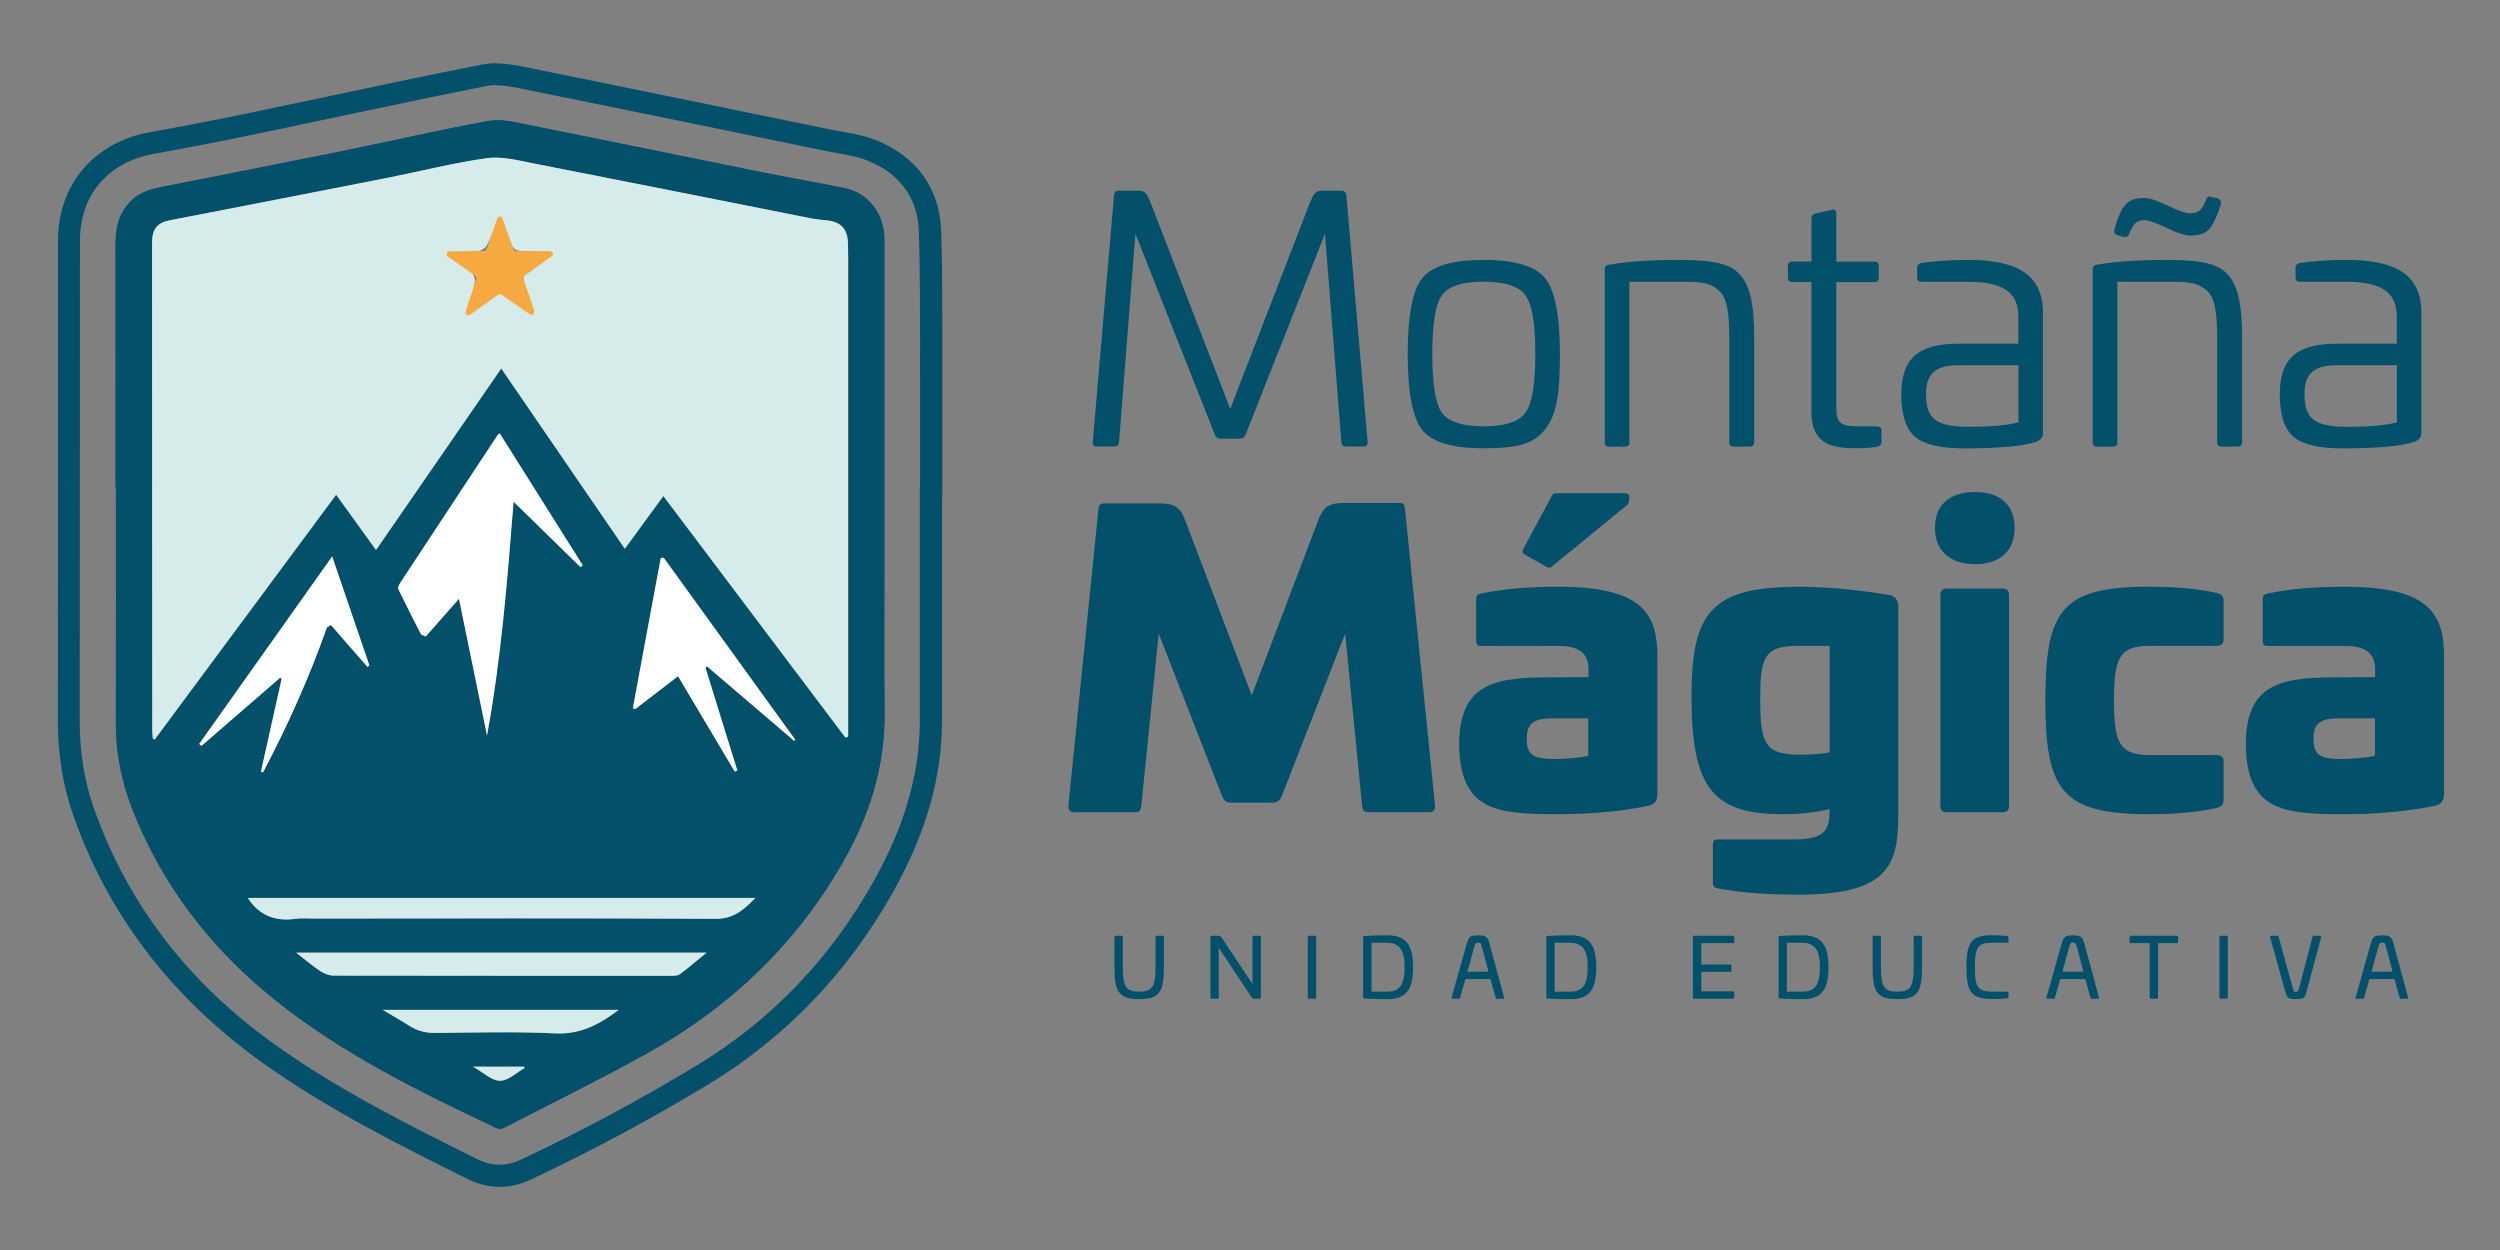 <?xml version="1.0" encoding="UTF-8"?><svg id="Capa_1" xmlns="http://www.w3.org/2000/svg" viewBox="0 0 283.46 141.73"><rect x="0" y="0" width="283.46" height="141.73" fill="#808080" stroke="none"/><defs><style>.cls-1{fill:#f7a941;}.cls-2{fill:#fff;}.cls-3{fill:#03506b;}.cls-4{fill:#d6eceb;}</style></defs><path class="cls-3" d="M152.08,21.62c.35,0,.54.19.58.54l2.41,27.97c0,.35-.16.5-.5.5h-1.98c-.31,0-.47-.16-.5-.5l-1.86-23.62-9,22.77c-.12.31-.35.46-.7.46h-2.09c-.35,0-.58-.15-.7-.46l-9-22.77-1.86,23.62c-.04.35-.19.5-.5.5h-1.98c-.35,0-.5-.16-.5-.5l2.41-27.97c.04-.35.23-.54.58-.54h2.17c.78,0,.97.31,1.43,1.44l9,23.31,9-23.31c.46-1.12.66-1.44,1.43-1.44h2.17Z"/><path class="cls-3" d="M175.2,48.66c-1.28,1.71-3.26,2.17-6.98,2.17-3.53,0-5.86-.7-6.98-2.09-1.09-1.44-1.63-4.31-1.63-8.61s.54-7.18,1.63-8.57c1.12-1.4,3.45-2.09,6.98-2.09s5.86.7,6.98,2.09,1.67,4.27,1.67,8.57-.31,6.83-1.67,8.53ZM163.45,33.53c-.7,1.05-1.05,3.22-1.05,6.59s.35,5.59,1.05,6.63c.74,1.05,2.33,1.59,4.77,1.59s4.07-.54,4.77-1.59c.74-1.05,1.09-3.26,1.09-6.63s-.35-5.55-1.09-6.59c-.7-1.05-2.29-1.59-4.77-1.59s-4.03.54-4.77,1.59Z"/><path class="cls-3" d="M193.16,29.58c1.51.12,3.06.5,3.84,1.28,1.36,1.24,1.9,3.41,1.9,7.45v11.83c0,.35-.19.5-.58.5h-1.75c-.35,0-.5-.16-.5-.5v-11.83c0-2.99-.27-4.62-1.24-5.43s-1.86-.93-4.07-.93h-6.01v18.19c0,.35-.16.5-.47.5h-1.82c-.35,0-.5-.16-.5-.5v-19.63c0-.31.16-.47.5-.5,2.02-.35,4.62-.54,7.83-.54,1.16,0,2.13.04,2.87.12Z"/><path class="cls-3" d="M207.63,23.8c.39-.12.58.04.58.43v5.43h4.31c.35,0,.5.16.5.5v1.36c0,.31-.16.46-.5.46h-4.31v14.2c0,1.75.47,2.17,2.52,2.17h2.06c.35,0,.54.15.54.46v1.32c0,.27-.16.43-.46.5-.54.12-1.24.19-2.09.19-1.28,0-1.98,0-3.06-.31-1.36-.43-2.33-1.44-2.33-3.76v-14.78h-2.17c-.35,0-.5-.16-.5-.46v-1.36c0-.35.16-.5.5-.5h2.17v-4.93c0-.27.16-.43.43-.5l1.82-.43Z"/><path class="cls-3" d="M231.64,35.47v13.58c0,.5-.23.81-.7,1.01-1.36.5-4.11.78-8.26.78-2.6,0-4.46-.43-5.51-1.28-1.05-.89-1.59-2.48-1.59-4.85,0-4.15,2.02-5.74,6.48-5.74h6.79v-3.06c0-2.83-1.82-3.96-5.74-3.96h-5.24c-.35,0-.5-.16-.5-.5v-1.09c0-.27.16-.47.47-.54,1.59-.23,3.37-.35,5.27-.35,5.62,0,8.53,1.67,8.53,6.01ZM228.85,41.41h-6.79c-2.6,0-3.68.93-3.68,3.3,0,2.83,1.2,3.68,4.93,3.68,2.41,0,4.27-.16,5.55-.5v-6.48Z"/><path class="cls-3" d="M248.48,29.58c1.51.12,3.06.5,3.84,1.28,1.36,1.24,1.9,3.41,1.9,7.45v11.83c0,.35-.19.5-.58.5h-1.75c-.35,0-.5-.16-.5-.5v-11.83c0-2.99-.27-4.62-1.24-5.43s-1.86-.93-4.07-.93h-6.01v18.19c0,.35-.16.5-.47.5h-1.82c-.35,0-.5-.16-.5-.5v-19.63c0-.31.16-.47.5-.5,2.02-.35,4.62-.54,7.83-.54,1.16,0,2.13.04,2.87.12ZM245.84,23.33c1.2.58,1.98.85,2.41.85,1.05,0,1.36-.27,1.86-1.47.19-.43.27-.5.58-.39l.74.16c.35.16.46.43.35.78-.43,1.36-.89,2.29-1.32,2.75-.43.46-1.12.7-2.09.7-.58,0-1.47-.27-2.68-.85s-2.02-.89-2.44-.89c-.97,0-1.32.31-1.82,1.51-.16.35-.35.47-.62.39l-.7-.19c-.35-.12-.47-.35-.35-.74.81-2.79,1.51-3.49,3.41-3.49.58,0,1.47.31,2.68.89Z"/><path class="cls-3" d="M274.55,35.47v13.58c0,.5-.23.81-.7,1.01-1.36.5-4.11.78-8.26.78-2.6,0-4.46-.43-5.51-1.28-1.05-.89-1.59-2.48-1.59-4.85,0-4.15,2.02-5.74,6.48-5.74h6.79v-3.06c0-2.83-1.82-3.96-5.74-3.96h-5.24c-.35,0-.5-.16-.5-.5v-1.09c0-.27.16-.47.47-.54,1.59-.23,3.37-.35,5.27-.35,5.62,0,8.53,1.67,8.53,6.01ZM271.76,41.41h-6.79c-2.6,0-3.68.93-3.68,3.3,0,2.83,1.2,3.68,4.93,3.68,2.41,0,4.27-.16,5.55-.5v-6.48Z"/><path class="cls-3" d="M158.77,57.04c.45,0,.49.31.54.76l3.4,33.53c.04.54-.22.76-.67.76h-6.93c-.45,0-.63-.22-.67-.76l-1.92-19.49-7.2,18.46c-.22.49-.54.71-.98.71h-4.78c-.45,0-.8-.22-.98-.71l-7.2-18.46-1.97,19.49c-.04.54-.22.76-.67.76h-6.93c-.45,0-.72-.22-.67-.76l3.4-33.53c.04-.4.13-.72.58-.72h6.35c1.61,0,2.32.36,2.86,1.79l7.6,19.98,7.6-20.03c.58-1.43,1.25-1.79,2.86-1.79h6.39Z"/><path class="cls-3" d="M187.92,74.57v15.38c0,.89-.31,1.25-1.07,1.43-3.93.8-7.87.94-10.28.94-7.11,0-11.04-.49-11.13-8,.09-6.35,3.4-7.51,9.75-7.51l4.92-.04v-.89c0-1.88-1.16-2.64-3.4-2.64h-8.76c-.45,0-.58-.13-.58-.67v-4.56c0-.54.18-.63.58-.72,2.82-.58,5.54-.76,8.76-.76,9.79,0,11.22,3.26,11.22,8.05ZM184.29,55.93c.27,0,.45.13.45.45v.31c0,.22-.13.45-.22.54l-8.58,7.02c-.22.18-.36.13-.63,0l-2.46-1.39c-.22-.13-.27-.4-.13-.63l3.26-6.04c.09-.18.27-.27.54-.27h7.78ZM175.93,81.45c-2.24,0-2.82.76-2.82,2.33,0,1.79.71,2.28,3.17,2.28.63,0,2.68-.09,3.8-.36v-4.25h-4.16Z"/><path class="cls-3" d="M214.2,67.46c.63.09,1.03.58,1.03,1.3v23.65c0,5.68-1.12,9.03-11.27,9.03-3.17,0-6.44-.18-9.17-.71-.4-.09-.58-.22-.58-.72v-4.16c0-.49.13-.67.58-.67h8.36c3.4,0,4.29-.72,4.29-3.13v-.31c-1.92.45-3.58.58-5.28.58-8,0-10.37-3-10.37-13.41,0-9.66,2.41-12.38,12.25-12.38,3.17,0,7.06.4,10.15.94ZM203.65,73.23c-3.8,0-4.07,1.7-4.07,6.17,0,5.14.67,6.17,4.65,6.17.85,0,2.19-.04,3.22-.27v-12.07h-3.8Z"/><path class="cls-3" d="M228.42,59.86c0,2.59-1.65,4.11-4.47,4.11s-4.56-1.52-4.56-4.11,1.65-4.07,4.56-4.07,4.47,1.52,4.47,4.07ZM227.12,66.74c.45,0,.67.27.67.72v23.92c0,.49-.22.71-.67.71h-6.44c-.45,0-.67-.22-.67-.71v-23.92c0-.45.22-.72.67-.72h6.44Z"/><path class="cls-3" d="M251.36,67.24c.49.13.76.31.76.94v4.34c0,.49-.27.71-.8.71h-7.56c-3.4,0-4.07,1.25-4.07,6.17s.67,6.21,4.07,6.21h7.56c.54,0,.8.22.8.71v4.34c0,.63-.27.8-.76.94-2.55.63-6.04.72-7.6.72-9.93,0-11.85-2.59-11.85-12.92s1.92-12.88,11.85-12.88c1.56,0,5.05.09,7.6.72Z"/><path class="cls-3" d="M277.11,74.57v15.38c0,.89-.31,1.25-1.07,1.43-3.93.8-7.87.94-10.28.94-7.11,0-11.04-.49-11.13-8,.09-6.35,3.4-7.51,9.75-7.51l4.92-.04v-.89c0-1.88-1.16-2.64-3.4-2.64h-8.76c-.45,0-.58-.13-.58-.67v-4.56c0-.54.18-.63.58-.72,2.82-.58,5.54-.76,8.76-.76,9.79,0,11.22,3.26,11.22,8.05ZM265.13,81.45c-2.24,0-2.82.76-2.82,2.33,0,1.79.71,2.28,3.17,2.28.63,0,2.68-.09,3.8-.36v-4.25h-4.16Z"/><path class="cls-3" d="M131.83,106.1c.11,0,.14.04.14.14v3.44c0,2.88-.57,3.6-2.81,3.6s-2.8-.72-2.8-3.6v-3.44c0-.1.03-.14.14-.14h.67c.11,0,.14.04.14.14v3.44c0,2.22.38,2.76,1.85,2.76s1.86-.55,1.86-2.76v-3.44c0-.1.03-.14.14-.14h.67Z"/><path class="cls-3" d="M142.82,106.1c.09,0,.14.05.14.15v6.85c0,.09-.05.14-.14.14h-.58c-.14,0-.24-.03-.33-.17l-3.72-5.61v5.64c0,.09-.05.14-.14.14h-.67c-.09,0-.14-.05-.14-.14v-6.85c0-.1.05-.15.14-.15h.64c.34,0,.4.06.54.27l3.45,5.2v-5.32c0-.1.05-.15.14-.15h.67Z"/><path class="cls-3" d="M149.09,106.1c.09,0,.14.05.14.15v6.85c0,.09-.05.14-.14.14h-.67c-.09,0-.14-.05-.14-.14v-6.85c0-.1.05-.15.14-.15h.67Z"/><path class="cls-3" d="M160.22,109.67c0,2.56-.8,3.62-2.93,3.62-.83,0-1.92-.02-2.59-.07-.11,0-.14-.03-.14-.13v-6.83c0-.11.03-.13.14-.14.67-.05,1.76-.07,2.59-.07,2.13,0,2.93,1.08,2.93,3.61ZM155.51,106.89v5.55h1.78c1.44,0,1.97-.82,1.97-2.78s-.57-2.77-2.1-2.77h-1.65Z"/><path class="cls-3" d="M168.93,107.16l1.61,5.93c.02.12,0,.15-.11.15h-.74c-.08,0-.09-.03-.12-.15l-.58-2.08h-2.84l-.59,2.08c-.03.12-.04.15-.12.15h-.74c-.11,0-.13-.03-.11-.15l1.67-5.93c.27-.97.43-1.1,1.31-1.1.97,0,1.1.13,1.37,1.1ZM167.15,107.38l-.77,2.79h2.39l-.74-2.79c-.12-.43-.14-.5-.47-.5-.27,0-.29.07-.41.5Z"/><path class="cls-3" d="M180.99,109.67c0,2.56-.8,3.62-2.93,3.62-.83,0-1.92-.02-2.59-.07-.11,0-.14-.03-.14-.13v-6.83c0-.11.03-.13.14-.14.67-.05,1.76-.07,2.59-.07,2.13,0,2.93,1.08,2.93,3.61ZM176.27,106.89v5.55h1.78c1.44,0,1.97-.82,1.97-2.78s-.57-2.77-2.1-2.77h-1.65Z"/><path class="cls-3" d="M196.5,106.1c.09,0,.14.05.14.14v.56c0,.09-.05.14-.14.14h-3.6v2.42h3.28c.09,0,.14.05.14.14v.55c0,.09-.05.14-.14.14h-3.28v2.21h3.6c.09,0,.14.05.14.14v.56c0,.09-.05.14-.14.14h-4.41c-.09,0-.14-.05-.14-.14v-6.86c0-.09.05-.14.14-.14h4.41Z"/><path class="cls-3" d="M207.32,109.67c0,2.56-.8,3.62-2.93,3.62-.83,0-1.92-.02-2.59-.07-.11,0-.14-.03-.14-.13v-6.83c0-.11.03-.13.14-.14.67-.05,1.76-.07,2.59-.07,2.13,0,2.93,1.08,2.93,3.61ZM202.6,106.89v5.55h1.78c1.44,0,1.97-.82,1.97-2.78s-.57-2.77-2.1-2.77h-1.65Z"/><path class="cls-3" d="M217.79,106.1c.11,0,.14.04.14.14v3.44c0,2.88-.57,3.6-2.81,3.6s-2.8-.72-2.8-3.6v-3.44c0-.1.03-.14.14-.14h.67c.11,0,.14.04.14.14v3.44c0,2.22.38,2.76,1.85,2.76s1.86-.55,1.86-2.76v-3.44c0-.1.03-.14.14-.14h.67Z"/><path class="cls-3" d="M227.58,106.15c.09,0,.15.07.15.16v.44c0,.09-.05.14-.14.14h-1.76c-1.63,0-1.91.62-1.91,2.78s.28,2.77,1.91,2.77h1.76c.09,0,.14.05.14.14v.44c0,.09-.06.15-.15.17-.47.07-1.14.08-1.75.08-2.3,0-2.87-.82-2.87-3.61s.57-3.62,2.87-3.62c.61,0,1.28.03,1.75.09Z"/><path class="cls-3" d="M236.38,107.16l1.61,5.93c.02.12,0,.15-.11.15h-.74c-.08,0-.09-.03-.12-.15l-.58-2.08h-2.84l-.59,2.08c-.03.12-.04.15-.12.15h-.74c-.11,0-.13-.03-.11-.15l1.67-5.93c.27-.97.43-1.1,1.31-1.1.97,0,1.1.13,1.37,1.1ZM234.61,107.38l-.77,2.79h2.39l-.74-2.79c-.12-.43-.14-.5-.47-.5-.27,0-.29.07-.41.5Z"/><path class="cls-3" d="M246.83,106.1c.09,0,.14.05.14.14v.56c0,.09-.05.14-.14.14h-2.14v6.16c0,.09-.05.14-.14.14h-.67c-.09,0-.14-.05-.14-.14v-6.16h-2.14c-.09,0-.14-.05-.14-.14v-.56c0-.09.05-.14.14-.14h5.23Z"/><path class="cls-3" d="M252.46,106.1c.09,0,.14.05.14.15v6.85c0,.09-.05.14-.14.14h-.67c-.09,0-.14-.05-.14-.14v-6.85c0-.1.05-.15.14-.15h.67Z"/><path class="cls-3" d="M258.25,106.1c.08,0,.08.04.12.15l1.57,5.71c.12.43.15.51.35.51.25,0,.29-.08.41-.51l1.5-5.71c.03-.11.05-.15.12-.15h.74c.11,0,.14.04.12.15l-1.58,5.93c-.25.97-.34,1.1-1.31,1.1-.88,0-.98-.13-1.25-1.1l-1.65-5.93c-.02-.11,0-.15.12-.15h.74Z"/><path class="cls-3" d="M271.43,107.16l1.61,5.93c.02.12,0,.15-.11.15h-.74c-.08,0-.09-.03-.12-.15l-.58-2.08h-2.84l-.59,2.08c-.03.12-.04.15-.12.15h-.74c-.11,0-.13-.03-.11-.15l1.67-5.93c.27-.97.43-1.1,1.31-1.1.97,0,1.1.13,1.37,1.1ZM269.66,107.38l-.77,2.79h2.39l-.74-2.79c-.12-.43-.14-.5-.47-.5-.27,0-.29.07-.41.5Z"/><path class="cls-3" d="M56.25,9.67c1.13,0,2.33.28,3.45.5,11.36,2.29,22.7,4.63,34.05,6.97,1.6.33,3.27.5,4.75,1.12,3.47,1.44,5.55,4.14,5.68,7.93.18,5.05.12,10.11.14,15.16.02,4.68,0,9.36,0,14.04h-.03c0,8.78,0,17.55,0,26.33,0,6.45-1.99,12.35-5.07,17.91-4.9,8.84-11.6,15.97-20.28,21.21-6.43,3.88-13.03,7.43-19.83,10.62-.84.4-1.67.6-2.49.6s-1.66-.21-2.51-.63c-7.88-3.91-15.76-7.87-22.94-12.99-9.55-6.81-16.58-15.63-20.51-26.76-1.13-3.19-1.63-6.52-1.62-9.93.03-18.17,0-36.34.03-54.51,0-5.17,3.23-8.87,8.35-9.79,3.82-.69,7.64-1.43,11.44-2.22,8.77-1.82,17.52-3.75,26.31-5.48.35-.07.71-.1,1.07-.1M13.12,55.37h.02c0,8.88.02,17.75-.01,26.63-.01,3.36.65,6.59,1.85,9.69,3.35,8.63,8.86,15.76,16,21.53,7.67,6.19,16.48,10.52,25.34,14.7.09.04.2.06.32.06.18,0,.37-.04.51-.11,5.39-2.78,10.83-5.46,16.14-8.4,9.35-5.18,16.87-12.3,22.22-21.63,3.04-5.29,4.83-10.91,4.77-17.07-.06-5.46-.02-10.93-.02-16.39,0-12.39,0-24.79,0-37.18,0-2.96-1.8-5.32-4.54-5.87-3.23-.65-6.49-1.22-9.72-1.87-8.67-1.75-17.33-3.54-26-5.27-1.18-.24-2.43-.55-3.62-.55-.33,0-.66.02-.98.08-5.52.99-10.98,2.27-16.47,3.39-6.76,1.37-13.53,2.69-20.3,4.03-1.38.27-2.72.59-3.77,1.63-1.36,1.35-1.77,2.99-1.76,4.84.02,9.25,0,18.51,0,27.76M56.25,7.17c-.54,0-1.07.05-1.55.14-5.77,1.13-11.61,2.37-17.26,3.57-3.03.64-6.05,1.28-9.08,1.91-3.79.79-7.62,1.53-11.37,2.2-6.32,1.13-10.4,5.94-10.41,12.25,0,7.81,0,15.62,0,23.43,0,10.36,0,20.72-.02,31.08,0,3.8.59,7.42,1.77,10.76,3.96,11.25,11.17,20.66,21.41,27.97,7.57,5.4,15.91,9.54,23.28,13.2,1.18.59,2.4.89,3.62.89s2.38-.28,3.55-.83c6.82-3.21,13.57-6.82,20.06-10.75,8.88-5.37,16.01-12.82,21.17-22.14,3.62-6.54,5.38-12.79,5.39-19.12,0-6.13,0-12.27,0-18.4v-5.46s.03-2.47.03-2.47v-4.29c0-3.25,0-6.51,0-9.76,0-1.27,0-2.53,0-3.8,0-3.74,0-7.62-.13-11.44-.17-4.68-2.73-8.29-7.22-10.15-1.35-.56-2.7-.8-4.01-1.03-.4-.07-.81-.14-1.2-.22l-3.18-.65c-10.12-2.08-20.58-4.24-30.88-6.32l-.4-.08c-1.08-.22-2.29-.47-3.55-.47h0ZM15.62,52.87v-4.7c0-6.85,0-13.71,0-20.56,0-1.45.29-2.34,1.02-3.06.5-.49,1.2-.7,2.5-.96l3.96-.78c5.36-1.05,10.9-2.15,16.35-3.25,2-.41,3.99-.83,5.98-1.26,3.42-.73,6.95-1.49,10.43-2.12.16-.03.34-.04.54-.04.73,0,1.59.18,2.5.37.21.04.42.09.63.13,5.19,1.03,10.46,2.11,15.56,3.15,3.48.71,6.96,1.42,10.43,2.12,1.63.33,3.26.64,4.89.94,1.61.3,3.22.61,4.83.93,1.56.32,2.53,1.63,2.53,3.42,0,7.94,0,15.87,0,23.81v13.37c0,1.61,0,3.22,0,4.84,0,3.79-.02,7.71.02,11.58.06,5.34-1.39,10.51-4.43,15.8-4.97,8.66-12.13,15.62-21.27,20.69-3.8,2.11-7.77,4.13-11.6,6.08-1.28.65-2.55,1.3-3.82,1.95-8.64-4.09-16.97-8.27-24.11-14.04-7.04-5.68-12.17-12.58-15.24-20.49-1.13-2.91-1.69-5.86-1.68-8.77.03-6.35.02-12.81.02-19.06,0-2.53,0-5.06,0-7.59v-2.5h-.02Z"/><path class="cls-3" d="M13.12,55.37c0-9.25.01-18.51,0-27.76,0-1.85.4-3.5,1.76-4.84,1.06-1.05,2.39-1.36,3.77-1.63,6.77-1.33,13.54-2.66,20.3-4.03,5.49-1.12,10.96-2.4,16.47-3.39,1.46-.26,3.09.16,4.6.46,8.67,1.73,17.33,3.52,26,5.27,3.23.65,6.49,1.22,9.72,1.87,2.74.55,4.54,2.91,4.54,5.87,0,12.39,0,24.79,0,37.18,0,5.46-.04,10.93.02,16.39.07,6.16-1.73,11.78-4.77,17.07-5.35,9.33-12.87,16.45-22.22,21.63-5.3,2.94-10.75,5.62-16.14,8.4-.23.12-.61.16-.83.05-8.87-4.18-17.68-8.51-25.34-14.7-7.15-5.77-12.65-12.9-16-21.53-1.2-3.1-1.87-6.33-1.85-9.69.04-8.88.01-17.75.01-26.63,0,0-.01,0-.02,0ZM95.87,83.65c.1-.04.2-.07.31-.11,0-.36,0-.72,0-1.08,0-17.14,0-34.28,0-51.42,0-1.16,0-2.32-.02-3.48-.05-1.59-.79-2.38-2.34-2.56-.64-.07-1.29-.12-1.92-.25-10.46-2.07-20.91-4.17-31.37-6.21-1.75-.34-3.6-.84-5.31-.6-3.84.53-7.61,1.51-11.42,2.26-8.21,1.62-16.43,3.21-24.65,4.81-1.19.23-1.83.94-1.88,2.17-.01.34-.01.68-.01,1.02,0,18.2.01,36.4.02,54.6,0,.32.04.64.06.96.07.03.15.06.22.09,6.82-9.21,13.65-18.41,20.57-27.75,1.57,2.18,3.01,4.18,4.52,6.27,4.74-6.87,9.41-13.64,14.2-20.58,4.72,6.88,9.33,13.61,14.01,20.44,1.49-2.03,2.89-3.95,4.37-5.98,6.93,9.19,13.79,18.3,20.66,27.41ZM65.83,64.31c.08-.07.16-.14.24-.21-3.13-4.98-6.27-9.96-9.41-14.96-.15.13-.22.17-.25.22-3.68,5.57-7.36,11.14-11.02,16.72-.14.21-.3.56-.22.74.83,1.72,1.7,3.42,2.57,5.13.18.08.35.15.53.23,1.23-1.39,2.45-2.78,3.77-4.28,1.09,5.29,2.13,10.39,3.18,15.5,1.6-8.71,2.3-17.49,3.01-26.51,2.64,2.58,5.12,5.01,7.6,7.43ZM85.64,101.81H28.11c1.34,2.06,3.21,2.7,5.5,2.36.57-.08,1.16-.02,1.74-.02,15.26,0,30.52-.06,45.78.03,2.03.01,3.18-.97,4.53-2.37ZM79.99,75.7l.16-.14c3.29,2.81,6.59,5.63,9.88,8.44.04-.04.09-.08.13-.12-4.97-6.88-9.95-13.76-14.92-20.64-.11.01-.22.03-.33.04-1.05,5.67-2.1,11.34-3.16,17.01.08.04.17.09.25.13,1.61-1.24,3.22-2.47,4.87-3.74,2.16,3.63,4.3,7.22,6.43,10.81.1-.04.2-.08.29-.12-1.2-3.89-2.41-7.77-3.61-11.66ZM33.59,108.02c1.02.79,1.84,1.5,2.74,2.09.42.28.99.5,1.49.5,12.77.03,25.55.03,38.32.02.33,0,.73,0,.97-.19.96-.72,1.87-1.5,3-2.43h-46.52ZM37.66,63.08c-5.09,7.18-10.09,14.22-15.08,21.26.09.07.17.14.26.22,2.97-2.58,5.95-5.15,8.92-7.73.06.04.11.07.17.11-.78,3.51-1.57,7.03-2.35,10.54.08.03.16.05.24.08,2.79-5.3,5.24-10.75,7.23-16.41.15-.1.3-.2.45-.3,1.39,1.59,2.77,3.18,4.16,4.76.07-.06.14-.12.21-.18-1.38-4.05-2.77-8.11-4.22-12.36ZM70.16,114.5h-26.78c1.12.67,2.09,1.21,3.03,1.81.89.57,1.82.82,2.89.81,4.54-.04,9.09-.17,13.62.05,2.82.14,4.97-.96,7.23-2.67ZM53.62,120.94c1.2.67,2.13,1.6,3.07,1.6.94,0,1.87-.93,2.81-1.45-.04-.05-.07-.1-.11-.15h-5.77Z"/><path class="cls-4" d="M95.87,83.65c-6.87-9.11-13.73-18.22-20.66-27.41-1.48,2.03-2.88,3.95-4.37,5.98-4.68-6.83-9.3-13.56-14.01-20.44-4.78,6.94-9.46,13.72-14.2,20.58-1.51-2.09-2.95-4.09-4.52-6.27-6.92,9.34-13.74,18.54-20.57,27.75-.07-.03-.15-.06-.22-.09-.02-.32-.06-.64-.06-.96,0-18.2-.01-36.4-.02-54.6,0-.34,0-.68.01-1.02.05-1.24.69-1.94,1.88-2.17,8.22-1.6,16.44-3.19,24.65-4.81,3.81-.75,7.58-1.72,11.42-2.26,1.71-.24,3.56.26,5.31.6,10.46,2.04,20.92,4.14,31.37,6.21.63.13,1.28.18,1.92.25,1.55.18,2.29.97,2.34,2.56.03,1.16.03,2.32.02,3.48,0,17.14,0,34.28,0,51.42,0,.36,0,.72,0,1.08-.1.04-.2.07-.31.11ZM60.09,35.23c-.23-1.2-.35-2.28-.66-3.31-.18-.61.05-.84.45-1.17.78-.62,1.52-1.29,2.48-2.13-1.23-.07-2.17-.17-3.12-.16-.72,0-1.09-.23-1.32-.94-.3-.94-.74-1.83-1.23-3-.57,1.29-.96,2.31-1.46,3.26-.16.3-.58.61-.92.66-.98.13-1.98.13-3.23.2.95.89,1.73,1.55,2.42,2.28.22.24.38.68.34,1-.14,1.03-.4,2.05-.65,3.27,1-.6,1.88-1.05,2.66-1.62.54-.39.92-.35,1.44-.01.87.57,1.79,1.08,2.8,1.67Z"/><path class="cls-2" d="M65.83,64.31c-2.48-2.42-4.95-4.84-7.6-7.43-.71,9.01-1.41,17.8-3.01,26.51-1.05-5.1-2.1-10.2-3.18-15.5-1.32,1.5-2.55,2.89-3.77,4.28-.18-.08-.35-.15-.53-.23-.86-1.71-1.74-3.41-2.57-5.13-.08-.17.08-.53.22-.74,3.67-5.58,7.34-11.15,11.02-16.72.03-.05.09-.08.25-.22,3.15,5,6.28,9.98,9.41,14.96-.08.07-.16.14-.24.21Z"/><path class="cls-4" d="M85.64,101.81c-1.35,1.4-2.49,2.38-4.53,2.37-15.26-.09-30.52-.04-45.78-.03-.58,0-1.17-.06-1.74.02-2.29.34-4.16-.3-5.5-2.36h57.54Z"/><path class="cls-2" d="M79.99,75.7c1.2,3.89,2.41,7.77,3.61,11.66-.1.04-.2.08-.29.12-2.13-3.59-4.27-7.17-6.43-10.81-1.65,1.27-3.26,2.51-4.87,3.74-.08-.04-.17-.09-.25-.13,1.05-5.67,2.1-11.34,3.16-17.01.11-.01.22-.03.33-.04,4.97,6.88,9.95,13.76,14.92,20.64-.04.04-.09.08-.13.12-3.29-2.81-6.59-5.63-9.88-8.44l-.16.14Z"/><path class="cls-4" d="M33.59,108.02h46.52c-1.13.92-2.04,1.71-3,2.43-.24.18-.64.19-.97.19-12.77,0-25.55,0-38.32-.02-.5,0-1.06-.22-1.49-.5-.89-.59-1.72-1.3-2.74-2.09Z"/><path class="cls-2" d="M37.66,63.08c1.45,4.25,2.84,8.3,4.22,12.36-.07.06-.14.12-.21.18-1.39-1.59-2.77-3.18-4.16-4.76-.15.1-.3.2-.45.3-1.99,5.66-4.44,11.11-7.23,16.41-.08-.03-.16-.05-.24-.08.78-3.51,1.57-7.03,2.35-10.54-.06-.04-.11-.07-.17-.11-2.97,2.58-5.95,5.15-8.92,7.73-.09-.07-.17-.14-.26-.22,4.99-7.04,9.98-14.08,15.08-21.26Z"/><path class="cls-4" d="M70.16,114.5c-2.26,1.71-4.41,2.81-7.23,2.67-4.53-.22-9.08-.09-13.62-.05-1.07,0-2-.24-2.89-.81-.94-.6-1.91-1.14-3.03-1.81h26.78Z"/><path class="cls-4" d="M53.62,120.94h5.77c.04.05.07.1.11.15-.94.52-1.87,1.45-2.81,1.45-.94,0-1.87-.93-3.07-1.6Z"/><path class="cls-1" d="M53.03,28.46c.6,0,1.2,0,1.8,0,.19,0,.29-.04.36-.24.37-1.1.75-2.2,1.13-3.29.02-.06.03-.14.08-.18.09-.09.2-.22.3-.22.1,0,.23.14.27.24.18.45.32.91.48,1.37.24.68.5,1.36.73,2.05.08.22.2.28.43.28,1.14-.01,2.29,0,3.43,0,.15,0,.32,0,.45.06.28.11.3.35.06.53-.99.71-1.98,1.43-2.98,2.13-.21.15-.27.29-.19.53.38,1.1.75,2.19,1.13,3.29.03.09.08.19.07.28-.02.14-.06.3-.15.39-.06.05-.26.02-.35-.04-.69-.47-1.37-.95-2.05-1.42-.37-.26-.75-.51-1.12-.78-.16-.11-.3-.12-.45,0-1,.71-2.01,1.42-3.01,2.13-.17.12-.33.24-.52.12-.21-.13-.15-.35-.09-.53.18-.58.39-1.15.58-1.73.19-.58.36-1.16.56-1.74.07-.2.03-.32-.14-.44-.94-.66-1.87-1.32-2.8-1.98-.18-.13-.46-.21-.38-.51.09-.3.37-.27.61-.27.58,0,1.16,0,1.75,0h0Z"/></svg>